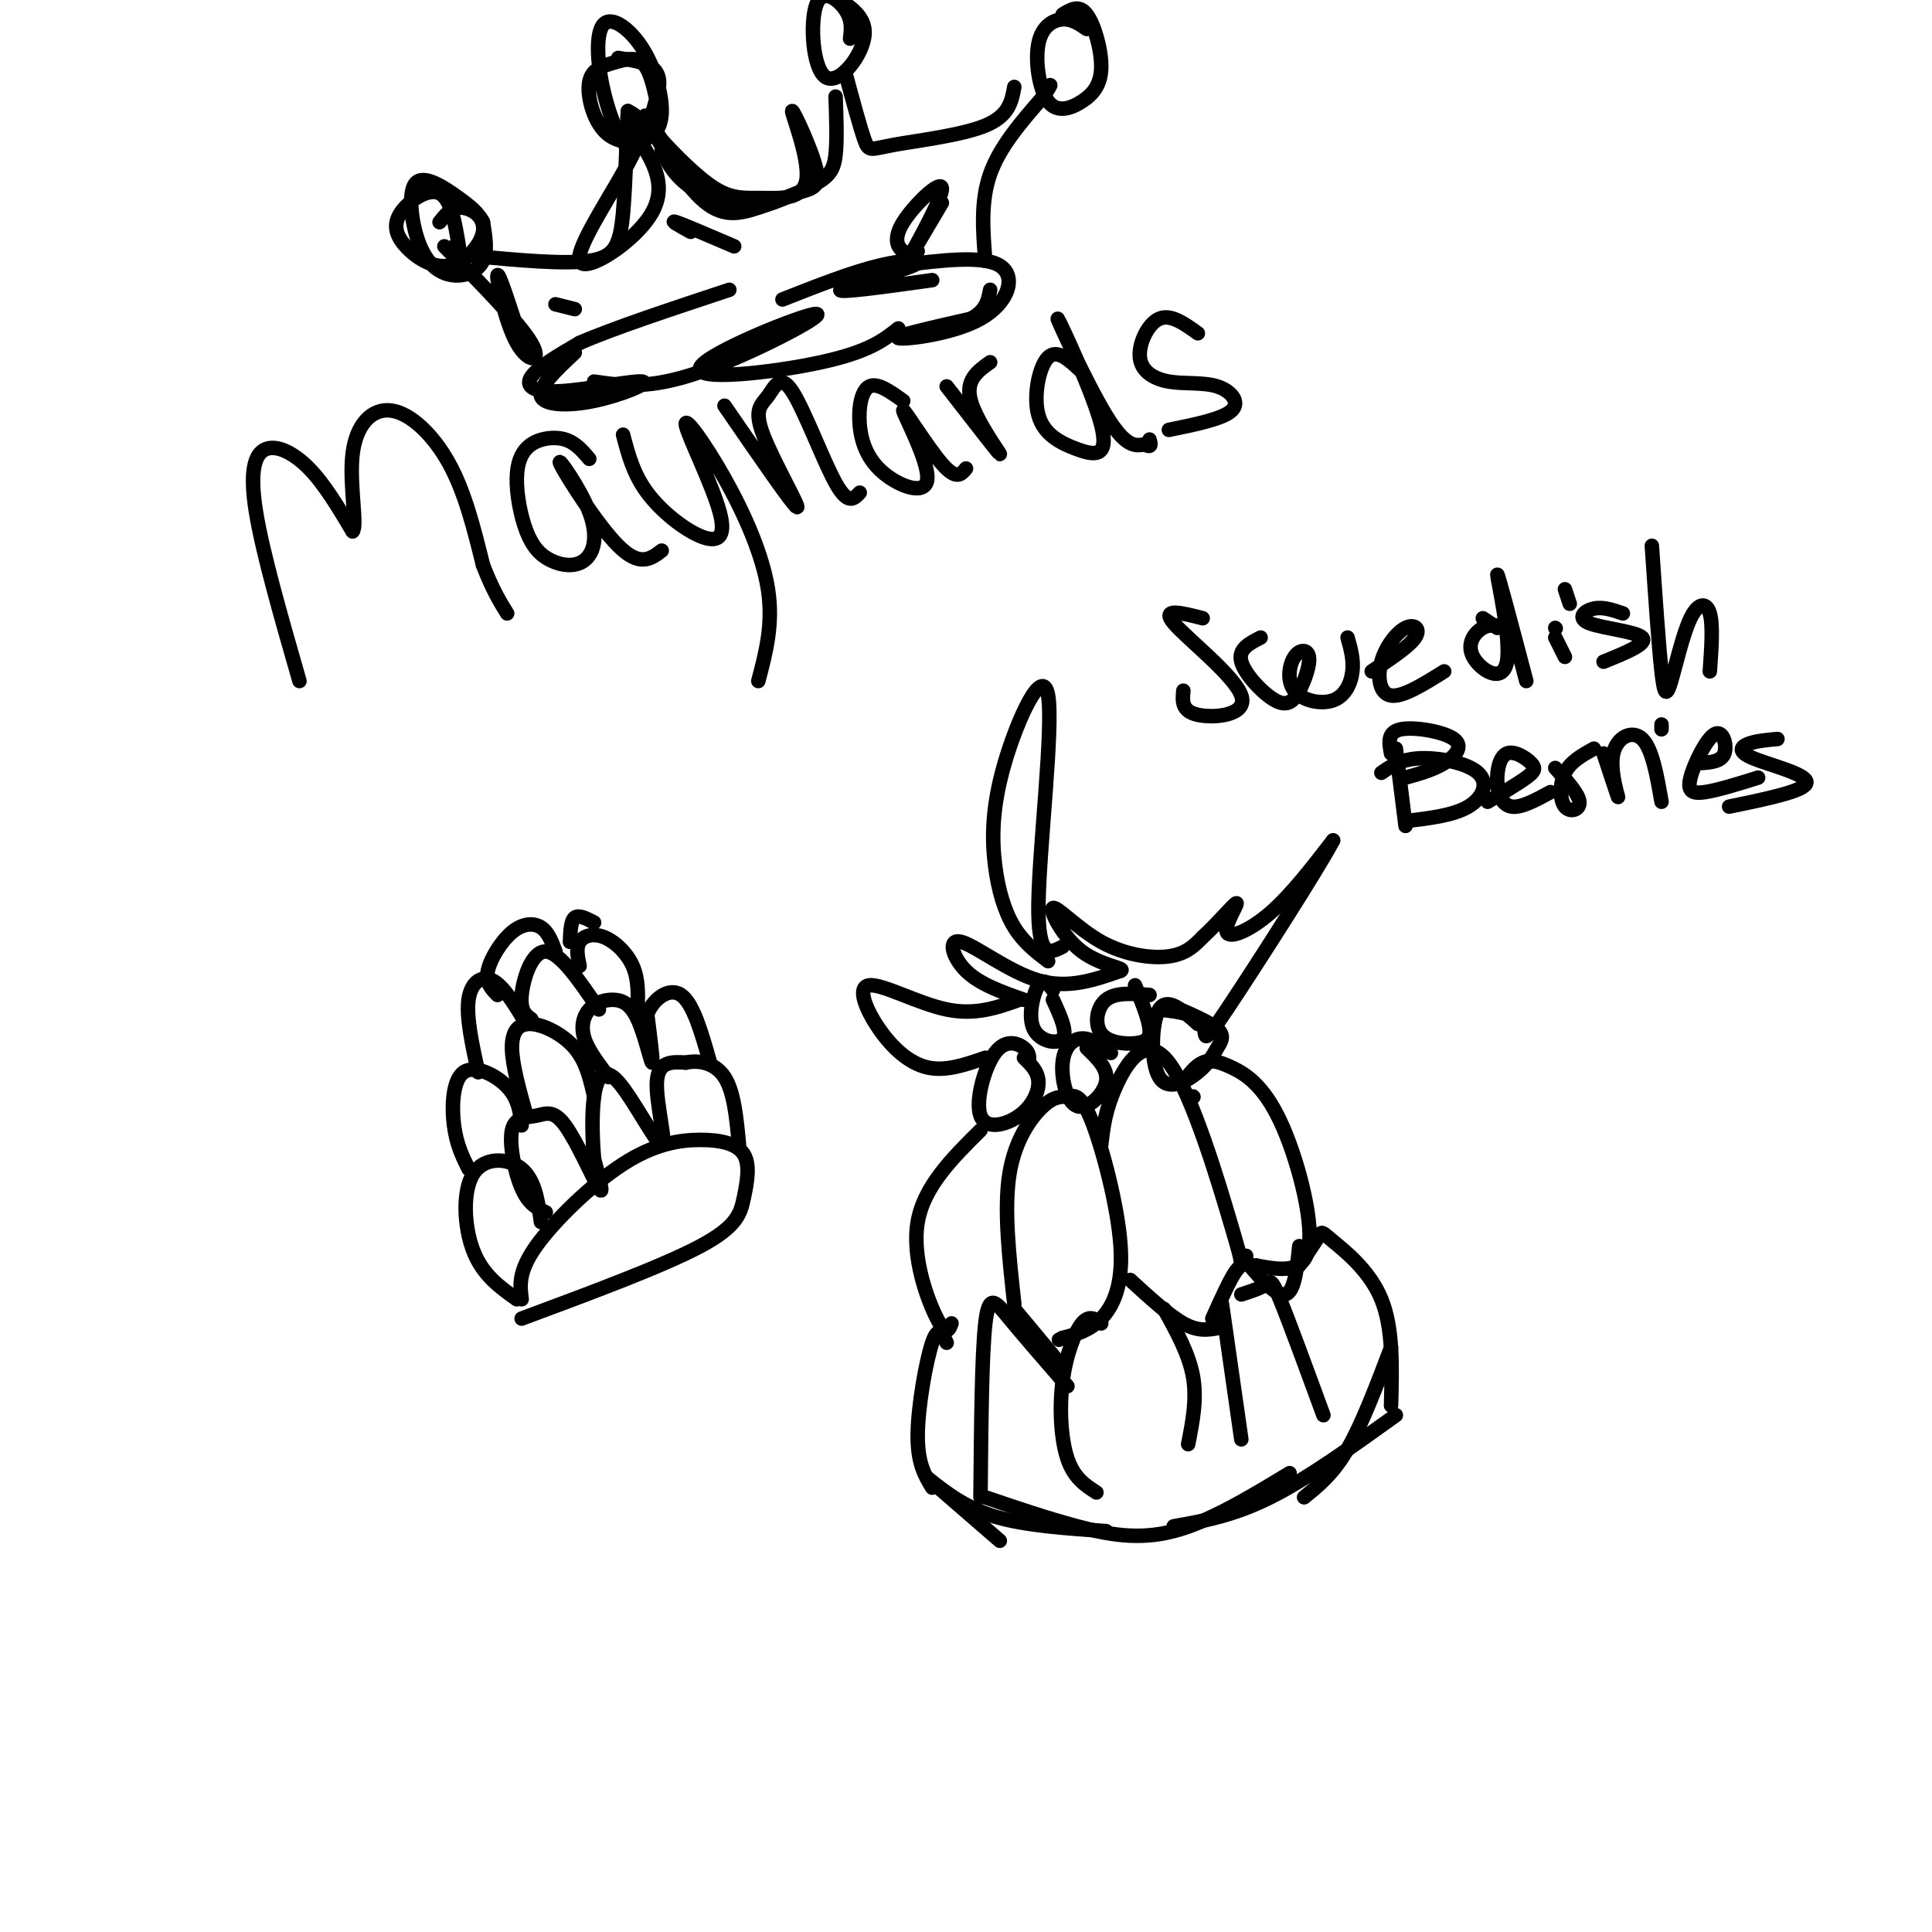 <svg viewBox='0 0 400 400' version='1.1' xmlns='http://www.w3.org/2000/svg' xmlns:xlink='http://www.w3.org/1999/xlink'><g fill='none' stroke='rgb(0,0,0)' stroke-width='3' stroke-linecap='round' stroke-linejoin='round'><path d='M210,270c-1.090,-9.879 -2.180,-19.758 -1,-27c1.180,-7.242 4.629,-11.847 7,-14c2.371,-2.153 3.663,-1.853 5,-2c1.337,-0.147 2.719,-0.740 5,5c2.281,5.740 5.460,17.815 6,26c0.540,8.185 -1.560,12.482 -4,15c-2.440,2.518 -5.220,3.259 -8,4'/><path d='M220,277c-1.333,0.667 -0.667,0.333 0,0'/><path d='M210,271c0.000,0.000 10.000,12.000 10,12'/><path d='M228,237c0.400,-3.531 0.801,-7.062 3,-12c2.199,-4.938 6.198,-11.282 11,-5c4.802,6.282 10.408,25.191 13,34c2.592,8.809 2.169,7.517 1,9c-1.169,1.483 -3.085,5.742 -5,10'/><path d='M234,265c4.000,3.667 8.000,7.333 11,9c3.000,1.667 5.000,1.333 7,1'/><path d='M247,227c0.000,0.000 0.100,0.100 0.1,0.1'/><path d='M245,224c1.249,-1.671 2.498,-3.343 4,-4c1.502,-0.657 3.258,-0.300 6,1c2.742,1.300 6.469,3.542 10,11c3.531,7.458 6.866,20.131 6,26c-0.866,5.869 -5.933,4.935 -11,4'/><path d='M260,262c-2.167,0.333 -2.083,-0.833 -2,-2'/><path d='M257,260c3.500,4.167 7.000,8.333 9,8c2.000,-0.333 2.500,-5.167 3,-10'/><path d='M228,274c-1.244,-0.923 -2.488,-1.845 -4,0c-1.512,1.845 -3.292,6.458 -4,12c-0.708,5.542 -0.345,12.012 1,16c1.345,3.988 3.673,5.494 6,7'/><path d='M241,271c2.583,4.667 5.167,9.333 6,14c0.833,4.667 -0.083,9.333 -1,14'/><path d='M253,270c0.000,0.000 4.000,28.000 4,28'/><path d='M257,268c1.978,-0.644 3.956,-1.289 5,-2c1.044,-0.711 1.156,-1.489 3,3c1.844,4.489 5.422,14.244 9,24'/><path d='M269,262c1.637,-2.423 3.274,-4.845 4,-6c0.726,-1.155 0.542,-1.042 3,1c2.458,2.042 7.560,6.012 10,12c2.440,5.988 2.220,13.994 2,22'/><path d='M221,287c-4.533,-5.222 -9.067,-10.444 -12,-14c-2.933,-3.556 -4.267,-5.444 -5,1c-0.733,6.444 -0.867,21.222 -1,36'/><path d='M196,278c-0.867,-1.867 -1.733,-3.733 -3,0c-1.267,3.733 -2.933,13.067 -3,19c-0.067,5.933 1.467,8.467 3,11'/><path d='M197,274c-0.533,1.378 -1.067,2.756 -3,-1c-1.933,-3.756 -5.267,-12.644 -4,-20c1.267,-7.356 7.133,-13.178 13,-19'/><path d='M213,220c0.111,-1.000 0.221,-1.999 -1,-3c-1.221,-1.001 -3.775,-2.003 -6,1c-2.225,3.003 -4.122,10.011 -3,13c1.122,2.989 5.264,1.959 8,0c2.736,-1.959 4.068,-4.845 4,-7c-0.068,-2.155 -1.534,-3.577 -3,-5'/><path d='M230,218c-2.046,-1.533 -4.093,-3.065 -6,-3c-1.907,0.065 -3.676,1.729 -4,5c-0.324,3.271 0.797,8.150 3,9c2.203,0.850 5.486,-2.329 6,-5c0.514,-2.671 -1.743,-4.836 -4,-7'/><path d='M248,212c-3.167,-2.850 -6.333,-5.699 -8,-3c-1.667,2.699 -1.833,10.947 0,14c1.833,3.053 5.667,0.911 8,-1c2.333,-1.911 3.167,-3.591 4,-5c0.833,-1.409 1.667,-2.545 0,-4c-1.667,-1.455 -5.833,-3.227 -10,-5'/><path d='M218,205c-0.964,-1.333 -1.929,-2.667 -3,-1c-1.071,1.667 -2.250,6.333 -1,9c1.250,2.667 4.929,3.333 6,2c1.071,-1.333 -0.464,-4.667 -2,-8'/><path d='M238,206c-3.507,-0.300 -7.014,-0.600 -9,1c-1.986,1.600 -2.450,5.099 -1,7c1.450,1.901 4.813,2.204 7,2c2.187,-0.204 3.196,-0.915 3,-3c-0.196,-2.085 -1.598,-5.542 -3,-9'/><path d='M192,306c0.000,0.000 15.000,13.000 15,13'/><path d='M192,306c3.917,3.083 7.833,6.167 14,8c6.167,1.833 14.583,2.417 23,3'/><path d='M204,310c6.333,2.156 12.667,4.311 19,6c6.333,1.689 12.667,2.911 20,1c7.333,-1.911 15.667,-6.956 24,-12'/><path d='M243,316c6.167,-1.083 12.333,-2.167 20,-6c7.667,-3.833 16.833,-10.417 26,-17'/><path d='M270,310c3.000,-2.417 6.000,-4.833 9,-10c3.000,-5.167 6.000,-13.083 9,-21'/><path d='M204,219c-4.104,1.435 -8.207,2.871 -12,2c-3.793,-0.871 -7.274,-4.048 -10,-8c-2.726,-3.952 -4.695,-8.679 -2,-9c2.695,-0.321 10.056,3.766 16,5c5.944,1.234 10.472,-0.383 15,-2'/><path d='M212,207c-4.583,-1.607 -9.167,-3.214 -12,-6c-2.833,-2.786 -3.917,-6.750 -1,-6c2.917,0.750 9.833,6.214 16,8c6.167,1.786 11.583,-0.107 17,-2'/><path d='M232,201c1.291,-0.572 -3.983,-1.001 -8,-4c-4.017,-2.999 -6.778,-8.567 -6,-9c0.778,-0.433 5.094,4.268 10,7c4.906,2.732 10.402,3.495 14,3c3.598,-0.495 5.299,-2.247 7,-4'/><path d='M249,194c2.892,-2.584 6.620,-7.043 7,-7c0.380,0.043 -2.590,4.589 -2,6c0.590,1.411 4.740,-0.311 9,-4c4.260,-3.689 8.630,-9.344 13,-15'/><path d='M276,174c-2.774,5.381 -16.208,26.333 -22,35c-5.792,8.667 -3.940,5.048 -5,3c-1.060,-2.048 -5.030,-2.524 -9,-3'/><path d='M217,199c-2.524,-1.922 -5.049,-3.844 -7,-7c-1.951,-3.156 -3.329,-7.547 -4,-13c-0.671,-5.453 -0.633,-11.967 2,-21c2.633,-9.033 7.863,-20.586 9,-14c1.137,6.586 -1.818,31.310 -2,43c-0.182,11.690 2.409,10.345 5,9'/><path d='M62,141c-3.815,-13.280 -7.631,-26.560 -9,-35c-1.369,-8.440 -0.292,-12.042 2,-13c2.292,-0.958 5.798,0.726 9,4c3.202,3.274 6.101,8.137 9,13'/><path d='M73,110c1.077,-0.959 -0.732,-9.855 0,-16c0.732,-6.145 4.005,-9.539 8,-9c3.995,0.539 8.713,5.011 12,11c3.287,5.989 5.144,13.494 7,21'/><path d='M100,117c2.000,5.167 3.500,7.583 5,10'/><path d='M122,95c-1.420,-1.669 -2.841,-3.338 -5,-4c-2.159,-0.662 -5.057,-0.319 -7,1c-1.943,1.319 -2.932,3.612 -3,7c-0.068,3.388 0.786,7.870 2,11c1.214,3.130 2.787,4.908 5,6c2.213,1.092 5.065,1.497 7,0c1.935,-1.497 2.952,-4.896 1,-10c-1.952,-5.104 -6.872,-11.913 -6,-10c0.872,1.913 7.535,12.546 12,17c4.465,4.454 6.733,2.727 9,1'/><path d='M129,90c1.058,4.060 2.116,8.120 5,12c2.884,3.880 7.595,7.579 11,9c3.405,1.421 5.503,0.563 4,-5c-1.503,-5.563 -6.609,-15.831 -7,-18c-0.391,-2.169 3.933,3.762 8,11c4.067,7.238 7.876,15.782 9,23c1.124,7.218 -0.438,13.109 -2,19'/><path d='M150,84c7.139,10.379 14.279,20.759 15,21c0.721,0.241 -4.975,-9.656 -7,-15c-2.025,-5.344 -0.378,-6.133 1,-8c1.378,-1.867 2.486,-4.810 5,-1c2.514,3.810 6.432,14.374 9,19c2.568,4.626 3.784,3.313 5,2'/><path d='M187,83c-2.668,-1.915 -5.337,-3.831 -7,-3c-1.663,0.831 -2.321,4.407 -2,8c0.321,3.593 1.622,7.203 5,10c3.378,2.797 8.833,4.781 9,1c0.167,-3.781 -4.955,-13.326 -5,-14c-0.045,-0.674 4.987,7.522 8,11c3.013,3.478 4.006,2.239 5,1'/><path d='M196,80c5.400,6.956 10.800,13.911 11,14c0.200,0.089 -4.800,-6.689 -6,-11c-1.200,-4.311 1.400,-6.156 4,-8'/><path d='M224,77c-2.554,-2.432 -5.109,-4.865 -7,-3c-1.891,1.865 -3.120,8.027 -2,12c1.120,3.973 4.587,5.755 8,7c3.413,1.245 6.770,1.952 5,-5c-1.770,-6.952 -8.669,-21.564 -9,-22c-0.331,-0.436 5.905,13.304 10,20c4.095,6.696 6.047,6.348 8,6'/><path d='M237,92c1.500,0.833 1.250,-0.083 1,-1'/><path d='M248,69c-2.815,-2.021 -5.631,-4.043 -8,-3c-2.369,1.043 -4.292,5.150 -4,8c0.292,2.850 2.800,4.444 6,5c3.200,0.556 7.092,0.073 10,1c2.908,0.927 4.831,3.265 3,5c-1.831,1.735 -7.415,2.868 -13,4'/><path d='M119,73c-3.780,3.550 -7.560,7.099 -7,9c0.560,1.901 5.459,2.153 11,1c5.541,-1.153 11.722,-3.711 10,-4c-1.722,-0.289 -11.348,1.691 -17,2c-5.652,0.309 -7.329,-1.055 -6,-3c1.329,-1.945 5.665,-4.473 10,-7'/><path d='M120,71c6.833,-3.000 18.917,-7.000 31,-11'/><path d='M186,55c8.732,-1.101 17.464,-2.202 21,0c3.536,2.202 1.875,7.708 -4,11c-5.875,3.292 -15.964,4.369 -17,4c-1.036,-0.369 6.982,-2.185 15,-4'/><path d='M201,66c3.167,-1.667 3.583,-3.833 4,-6'/><path d='M190,52c-0.968,0.348 -1.936,0.695 -3,0c-1.064,-0.695 -2.223,-2.434 0,-6c2.223,-3.566 7.829,-8.960 8,-7c0.171,1.960 -5.094,11.274 -6,13c-0.906,1.726 2.547,-4.137 6,-10'/><path d='M204,54c-0.500,-6.167 -1.000,-12.333 1,-18c2.000,-5.667 6.500,-10.833 11,-16'/><path d='M216,20c2.000,-3.000 1.500,-2.500 1,-2'/><path d='M225,6c-1.533,-1.056 -3.067,-2.113 -5,-2c-1.933,0.113 -4.266,1.394 -5,5c-0.734,3.606 0.132,9.535 2,12c1.868,2.465 4.738,1.465 7,0c2.262,-1.465 3.917,-3.394 4,-7c0.083,-3.606 -1.405,-8.887 -3,-11c-1.595,-2.113 -3.298,-1.056 -5,0'/><path d='M210,18c-0.542,2.982 -1.083,5.964 -6,8c-4.917,2.036 -14.208,3.125 -19,4c-4.792,0.875 -5.083,1.536 -6,-1c-0.917,-2.536 -2.458,-8.268 -4,-14'/><path d='M176,8c0.239,-1.911 0.478,-3.821 -1,-6c-1.478,-2.179 -4.675,-4.625 -6,-1c-1.325,3.625 -0.780,13.322 2,15c2.780,1.678 7.794,-4.663 8,-9c0.206,-4.337 -4.397,-6.668 -9,-9'/><path d='M173,20c0.162,4.524 0.323,9.049 0,12c-0.323,2.951 -1.131,4.329 -4,6c-2.869,1.671 -7.800,3.633 -12,5c-4.200,1.367 -7.669,2.137 -12,-2c-4.331,-4.137 -9.523,-13.182 -11,-16c-1.477,-2.818 0.762,0.591 3,4'/><path d='M137,29c2.515,2.771 7.301,7.699 11,10c3.699,2.301 6.311,1.975 10,2c3.689,0.025 8.454,0.400 9,-4c0.546,-4.400 -3.127,-13.574 -3,-14c0.127,-0.426 4.053,7.897 5,12c0.947,4.103 -1.086,3.986 -4,5c-2.914,1.014 -6.707,3.158 -11,3c-4.293,-0.158 -9.084,-2.616 -12,-5c-2.916,-2.384 -3.958,-4.692 -5,-7'/><path d='M136,21c-0.750,-3.335 -1.500,-6.670 -3,-8c-1.500,-1.330 -3.752,-0.655 -6,0c-2.248,0.655 -4.494,1.291 -5,4c-0.506,2.709 0.729,7.493 3,10c2.271,2.507 5.578,2.739 8,2c2.422,-0.739 3.960,-2.447 4,-6c0.040,-3.553 -1.417,-8.949 -4,-13c-2.583,-4.051 -6.290,-6.756 -8,-5c-1.710,1.756 -1.422,7.973 0,14c1.422,6.027 3.978,11.865 6,12c2.022,0.135 3.511,-5.432 5,-11'/><path d='M136,20c0.867,-2.956 0.533,-4.844 -1,-6c-1.533,-1.156 -4.267,-1.578 -7,-2'/><path d='M131,27c3.720,5.452 7.440,10.905 4,17c-3.440,6.095 -14.042,12.833 -15,10c-0.958,-2.833 7.726,-15.238 11,-22c3.274,-6.762 1.137,-7.881 -1,-9'/><path d='M130,23c-0.250,2.750 -0.375,14.125 -1,21c-0.625,6.875 -1.750,9.250 -7,10c-5.250,0.750 -14.625,-0.125 -24,-1'/><path d='M98,53c-4.667,-0.500 -4.333,-1.250 -4,-2'/><path d='M95,51c-0.811,-4.934 -1.621,-9.869 -4,-11c-2.379,-1.131 -6.325,1.541 -8,4c-1.675,2.459 -1.077,4.707 1,7c2.077,2.293 5.634,4.633 9,4c3.366,-0.633 6.540,-4.238 7,-7c0.460,-2.762 -1.795,-4.682 -5,-7c-3.205,-2.318 -7.359,-5.033 -9,-3c-1.641,2.033 -0.770,8.813 1,13c1.770,4.187 4.438,5.781 7,6c2.562,0.219 5.018,-0.937 6,-3c0.982,-2.063 0.491,-5.031 0,-8'/><path d='M100,46c-0.933,-2.044 -3.267,-3.156 -5,-3c-1.733,0.156 -2.867,1.578 -4,3'/><path d='M92,51c7.798,7.952 15.595,15.905 18,20c2.405,4.095 -0.583,4.333 -3,0c-2.417,-4.333 -4.262,-13.238 -4,-14c0.262,-0.762 2.631,6.619 5,14'/><path d='M123,79c5.679,0.844 11.359,1.687 22,-2c10.641,-3.687 26.244,-11.906 24,-12c-2.244,-0.094 -22.335,7.936 -24,11c-1.665,3.064 15.096,1.161 25,-1c9.904,-2.161 12.952,-4.581 16,-7'/><path d='M162,62c7.101,-2.798 14.202,-5.595 20,-7c5.798,-1.405 10.292,-1.417 7,0c-3.292,1.417 -14.369,4.262 -15,5c-0.631,0.738 9.185,-0.631 19,-2'/><path d='M143,48c-2.250,-1.250 -4.500,-2.500 -3,-2c1.500,0.500 6.750,2.750 12,5'/><path d='M115,63c0.000,0.000 4.000,1.000 4,1'/><path d='M249,128c-4.369,-1.125 -8.738,-2.250 -6,1c2.738,3.250 12.583,10.875 14,15c1.417,4.125 -5.595,4.750 -9,4c-3.405,-0.750 -3.202,-2.875 -3,-5'/><path d='M261,132c-2.353,1.200 -4.707,2.400 -4,5c0.707,2.600 4.473,6.601 7,8c2.527,1.399 3.813,0.197 5,-2c1.187,-2.197 2.274,-5.390 2,-7c-0.274,-1.610 -1.908,-1.636 -3,0c-1.092,1.636 -1.643,4.933 0,7c1.643,2.067 5.481,2.903 8,2c2.519,-0.903 3.720,-3.544 4,-6c0.280,-2.456 -0.360,-4.728 -1,-7'/><path d='M284,139c3.880,-2.584 7.761,-5.167 9,-7c1.239,-1.833 -0.163,-2.914 -2,-2c-1.837,0.914 -4.110,3.823 -5,7c-0.890,3.177 -0.397,6.622 2,7c2.397,0.378 6.699,-2.311 11,-5'/><path d='M310,130c0.000,0.000 -3.000,-2.000 -3,-2'/><path d='M322,130c0.000,0.000 0.100,0.100 0.1,0.1'/><path d='M322,132c0.000,0.000 2.000,4.000 2,4'/><path d='M325,125c0.000,0.000 -1.000,-3.000 -1,-3'/><path d='M336,127c-2.048,-0.702 -4.095,-1.405 -6,-1c-1.905,0.405 -3.667,1.917 -1,3c2.667,1.083 9.762,1.738 11,3c1.238,1.262 -3.381,3.131 -8,5'/><path d='M342,113c0.708,10.396 1.416,20.791 2,26c0.584,5.209 1.043,5.231 2,2c0.957,-3.231 2.411,-9.716 4,-13c1.589,-3.284 3.311,-3.367 4,-1c0.689,2.367 0.344,7.183 0,12'/><path d='M312,130c-1.649,-0.470 -3.298,-0.941 -5,0c-1.702,0.941 -3.456,3.293 -2,6c1.456,2.707 6.123,5.767 7,1c0.877,-4.767 -2.035,-17.362 -2,-18c0.035,-0.638 3.018,10.681 6,22'/><path d='M289,155c0.000,0.000 2.000,16.000 2,16'/><path d='M286,160c2.042,-1.417 4.083,-2.833 8,-3c3.917,-0.167 9.708,0.917 12,3c2.292,2.083 1.083,5.167 -2,7c-3.083,1.833 -8.042,2.417 -13,3'/><path d='M288,156c-0.411,-2.208 -0.821,-4.417 2,-5c2.821,-0.583 8.875,0.458 11,2c2.125,1.542 0.321,3.583 -2,5c-2.321,1.417 -5.161,2.208 -8,3'/><path d='M308,166c3.135,-1.871 6.271,-3.742 8,-5c1.729,-1.258 2.052,-1.903 1,-3c-1.052,-1.097 -3.478,-2.644 -5,-2c-1.522,0.644 -2.141,3.481 -2,6c0.141,2.519 1.040,4.720 3,5c1.960,0.280 4.980,-1.360 8,-3'/><path d='M322,159c2.417,2.667 4.833,5.333 5,7c0.167,1.667 -1.917,2.333 -3,1c-1.083,-1.333 -1.167,-4.667 0,-7c1.167,-2.333 3.583,-3.667 6,-5'/><path d='M332,156c1.536,4.655 3.071,9.310 3,9c-0.071,-0.310 -1.750,-5.583 -1,-9c0.750,-3.417 3.929,-4.976 6,-3c2.071,1.976 3.036,7.488 4,13'/><path d='M344,151c0.000,0.000 0.000,-1.000 0,-1'/><path d='M352,158c2.182,-0.148 4.364,-0.297 5,-2c0.636,-1.703 -0.273,-4.962 -2,-4c-1.727,0.962 -4.273,6.144 -5,9c-0.727,2.856 0.364,3.388 3,3c2.636,-0.388 6.818,-1.694 11,-3'/><path d='M368,153c-2.226,0.202 -4.452,0.405 -6,1c-1.548,0.595 -2.417,1.583 1,3c3.417,1.417 11.119,3.262 11,5c-0.119,1.738 -8.060,3.369 -16,5'/><path d='M108,269c-0.357,-2.884 -0.715,-5.769 3,-11c3.715,-5.231 11.501,-12.809 18,-17c6.499,-4.191 11.711,-4.996 16,-5c4.289,-0.004 7.655,0.793 9,3c1.345,2.207 0.670,5.825 0,9c-0.670,3.175 -1.334,5.907 -9,10c-7.666,4.093 -22.333,9.546 -37,15'/><path d='M107,269c-3.530,-2.512 -7.060,-5.024 -9,-10c-1.940,-4.976 -2.292,-12.417 0,-16c2.292,-3.583 7.226,-3.310 10,-1c2.774,2.310 3.387,6.655 4,11'/><path d='M113,251c-1.768,-0.831 -3.537,-1.662 -5,-5c-1.463,-3.338 -2.621,-9.182 -2,-12c0.621,-2.818 3.022,-2.611 5,-3c1.978,-0.389 3.532,-1.374 6,2c2.468,3.374 5.848,11.107 7,13c1.152,1.893 0.076,-2.053 -1,-6'/><path d='M123,240c-0.303,-3.427 -0.559,-8.996 0,-13c0.559,-4.004 1.933,-6.444 5,-3c3.067,3.444 7.826,12.774 9,13c1.174,0.226 -1.236,-8.650 -1,-13c0.236,-4.350 3.118,-4.175 6,-4'/><path d='M142,220c2.578,-0.578 6.022,-0.022 8,3c1.978,3.022 2.489,8.511 3,14'/><path d='M97,242c-1.244,-2.518 -2.488,-5.036 -3,-9c-0.512,-3.964 -0.292,-9.375 2,-11c2.292,-1.625 6.655,0.536 9,3c2.345,2.464 2.673,5.232 3,8'/><path d='M109,231c-1.476,-5.262 -2.952,-10.524 -3,-14c-0.048,-3.476 1.333,-5.167 4,-5c2.667,0.167 6.619,2.190 9,5c2.381,2.810 3.190,6.405 4,10'/><path d='M126,223c-2.109,-2.771 -4.217,-5.543 -5,-8c-0.783,-2.457 -0.240,-4.600 1,-6c1.240,-1.400 3.178,-2.056 5,-2c1.822,0.056 3.529,0.823 5,4c1.471,3.177 2.706,8.765 3,9c0.294,0.235 -0.353,-4.882 -1,-10'/><path d='M134,210c1.133,-3.067 4.467,-5.733 7,-4c2.533,1.733 4.267,7.867 6,14'/><path d='M99,222c-1.244,-5.689 -2.489,-11.378 -2,-15c0.489,-3.622 2.711,-5.178 5,-4c2.289,1.178 4.644,5.089 7,9'/><path d='M110,211c-1.156,-0.844 -2.311,-1.689 -2,-5c0.311,-3.311 2.089,-9.089 5,-9c2.911,0.089 6.956,6.044 11,12'/><path d='M120,200c-0.393,-1.875 -0.786,-3.750 0,-5c0.786,-1.250 2.750,-1.875 5,-1c2.250,0.875 4.786,3.250 6,6c1.214,2.750 1.107,5.875 1,9'/><path d='M103,206c-1.250,-1.268 -2.500,-2.536 -2,-5c0.500,-2.464 2.750,-6.125 5,-8c2.250,-1.875 4.500,-1.964 6,-1c1.500,0.964 2.250,2.982 3,5'/><path d='M118,195c0.083,-2.167 0.167,-4.333 1,-5c0.833,-0.667 2.417,0.167 4,1'/></g>
</svg>